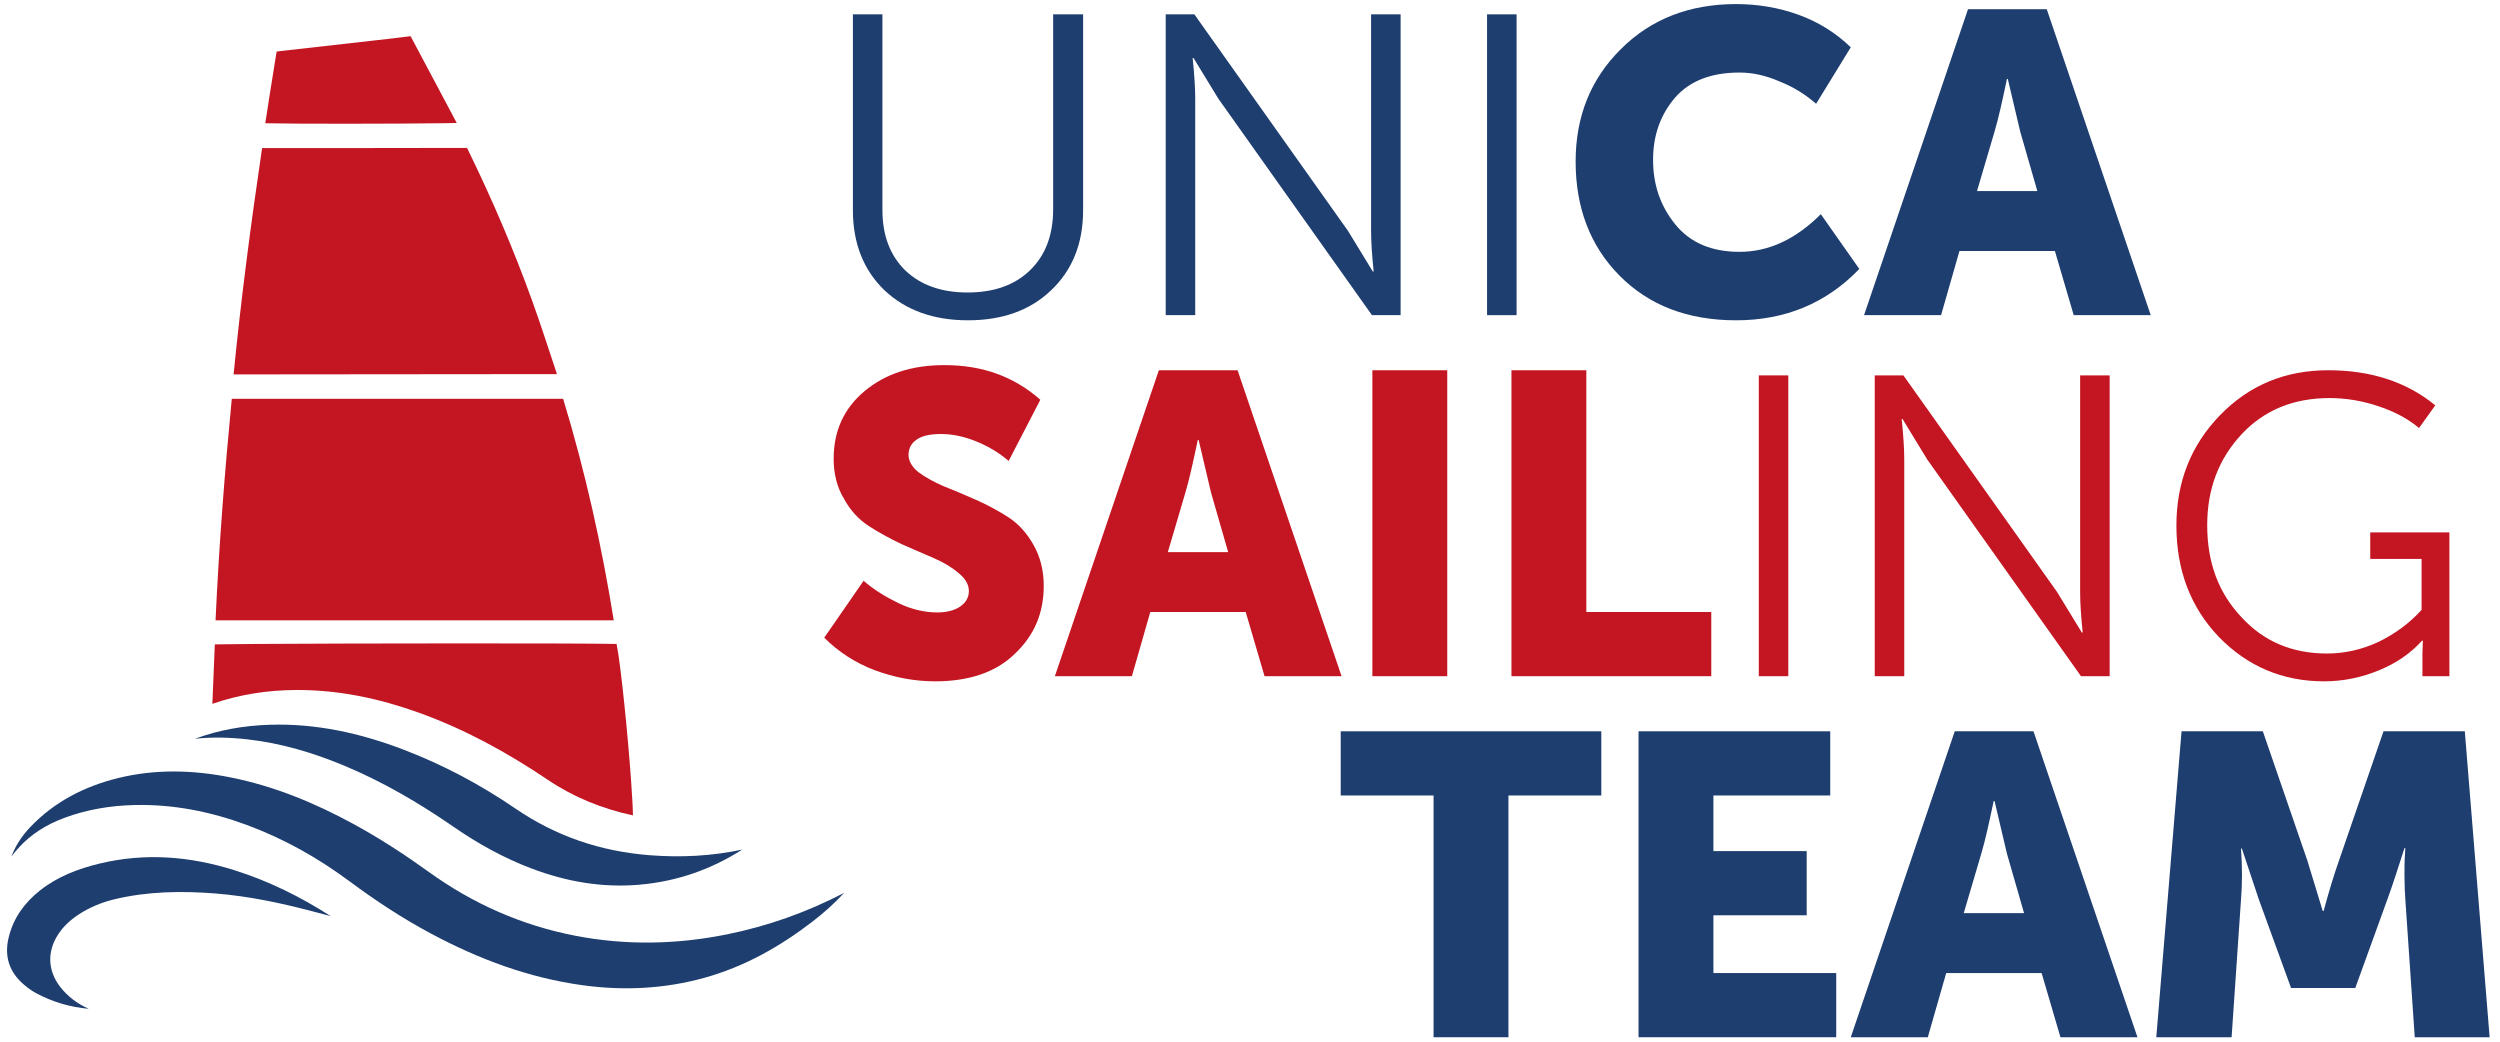 <?xml version="1.0" encoding="UTF-8" standalone="no"?><!DOCTYPE svg PUBLIC "-//W3C//DTD SVG 1.1//EN" "http://www.w3.org/Graphics/SVG/1.1/DTD/svg11.dtd"><svg width="100%" height="100%" viewBox="0 0 319 133" version="1.1" xmlns="http://www.w3.org/2000/svg" xmlns:xlink="http://www.w3.org/1999/xlink" xml:space="preserve" xmlns:serif="http://www.serif.com/" style="fill-rule:evenodd;clip-rule:evenodd;stroke-linejoin:round;stroke-miterlimit:2;"><g id="ShortCOLOR"><g><path d="M29.576,50.883l42.28,0c2.819,9.274 4.92,18.694 6.459,28.268c-0,0 -50.81,0 -50.81,0c0.434,-9.481 1.163,-18.873 2.071,-28.268Z" style="fill:#c41622;"/><path d="M29.805,47.775c0.953,-9.653 2.212,-19.253 3.639,-28.883c8.664,-0.002 17.327,0.005 25.99,-0.02c0.062,0 0.11,-0.024 0.141,0.007c0.054,0.053 0.086,0.129 0.127,0.214c3.087,6.32 5.855,12.767 8.23,19.365c1.108,3.072 2.101,6.183 3.135,9.278c-13.754,0.015 -27.508,0.029 -41.262,0.039Z" style="fill:#c41622;"/><path d="M1.451,109.309c0.526,-1.404 1.351,-2.665 2.432,-3.796c3.073,-3.212 6.875,-5.169 11.183,-6.23c4.77,-1.174 9.557,-1.041 14.344,-0.088c5.577,1.113 10.752,3.259 15.711,5.957c3.345,1.823 6.524,3.899 9.61,6.12c5.611,4.04 11.81,6.794 18.639,8.121c6.475,1.258 12.939,1.135 19.391,-0.167c5.263,-1.064 10.239,-2.849 14.953,-5.297c-1.23,1.332 -2.583,2.547 -4.036,3.662c-4.177,3.213 -8.707,5.771 -13.845,7.191c-5.077,1.4 -10.223,1.649 -15.43,0.943c-6.883,-0.935 -13.265,-3.319 -19.341,-6.563c-3.647,-1.944 -7.09,-4.204 -10.403,-6.663c-4.05,-3.008 -8.409,-5.476 -13.167,-7.233c-4.613,-1.703 -9.368,-2.657 -14.31,-2.544c-3.066,0.071 -6.063,0.563 -8.947,1.63c-2.319,0.858 -4.362,2.129 -5.999,3.983c-0.279,0.316 -0.542,0.641 -0.785,0.974Z" style="fill:#1e3e70;"/><path d="M94.716,108.405c-3.948,2.522 -8.314,4.068 -13.147,4.485c-4.748,0.411 -9.327,-0.395 -13.761,-2.075c-3.549,-1.346 -6.833,-3.171 -9.94,-5.317c-4.438,-3.067 -9.078,-5.782 -14.083,-7.856c-3.904,-1.617 -7.925,-2.81 -12.146,-3.293c-2.276,-0.261 -4.533,-0.319 -6.763,-0.083c3.049,-1.127 6.243,-1.684 9.542,-1.787c5.892,-0.187 11.515,1.062 16.978,3.14c5.122,1.945 9.92,4.509 14.418,7.583c5.154,3.522 10.845,5.433 17.063,5.922c4.001,0.314 7.95,0.111 11.839,-0.719Z" style="fill:#1e3e70;"/><path d="M42.189,116.895c-0.748,-0.198 -1.49,-0.394 -2.231,-0.589c-4.099,-1.081 -8.24,-1.964 -12.481,-2.299c-4.313,-0.338 -8.61,-0.275 -12.847,0.733c-1.669,0.399 -3.237,1.046 -4.666,1.997c-1.029,0.685 -1.92,1.511 -2.585,2.554c-1.377,2.158 -1.282,4.561 0.276,6.601c0.974,1.274 2.23,2.188 3.664,2.832c-2.342,-0.211 -4.599,-0.856 -6.75,-2.017c-0.521,-0.282 -1.009,-0.641 -1.464,-1.022c-1.934,-1.622 -2.591,-3.665 -1.993,-6.097c0.602,-2.462 2.017,-4.407 3.997,-5.973c2.243,-1.771 4.854,-2.765 7.615,-3.429c5.809,-1.397 11.531,-0.929 17.179,0.851c4.4,1.385 8.462,3.403 12.286,5.858Z" style="fill:#1e3e70;"/><path d="M33.85,15.727c0.18,-1.167 0.356,-2.315 0.536,-3.46c0.282,-1.794 0.565,-3.587 0.86,-5.38c0.017,-0.103 0.039,-0.217 0.058,-0.308c0.097,-0.015 0.223,-0.034 0.34,-0.047c4.072,-0.464 8.149,-0.92 12.22,-1.38c1.43,-0.164 2.861,-0.313 4.283,-0.507c0.095,-0.013 0.173,-0.047 0.234,-0.006c0.044,0.03 0.069,0.085 0.102,0.148c1.922,3.64 3.864,7.269 5.798,10.903c-0.444,0.012 -0.97,0.024 -1.521,0.031c-5.971,0.083 -19.257,0.099 -22.91,0.006Z" style="fill:#c41622;"/><path d="M27.097,89.809c0.098,-2.527 0.205,-5.056 0.313,-7.585c0.913,-0.02 2.592,-0.037 4.803,-0.053c12.509,-0.088 41.937,-0.109 46.463,-0.003c0.54,2.649 1.441,11.598 1.856,17.528c0.13,1.865 0.224,3.419 0.231,4.349c-3.907,-0.84 -7.547,-2.305 -10.863,-4.542c-5.172,-3.485 -10.615,-6.471 -16.521,-8.587c-5.028,-1.804 -10.195,-2.894 -15.569,-2.873c-3.67,0.015 -7.25,0.568 -10.713,1.766Z" style="fill:#c41622;"/></g><g transform="matrix(1.092,0,0,1.092,-920.302,-929.121)"><g transform="matrix(50,0,0,50,937.779,887.67)"><path d="M0.093,-0.245l0,-0.458l0.069,0l0,0.457c0,0.06 0.018,0.107 0.054,0.142c0.036,0.034 0.084,0.051 0.145,0.051c0.061,0 0.11,-0.017 0.146,-0.052c0.036,-0.035 0.054,-0.082 0.054,-0.143l0,-0.455l0.07,0l0,0.458c0,0.077 -0.025,0.14 -0.075,0.187c-0.049,0.047 -0.114,0.07 -0.194,0.07c-0.08,0 -0.145,-0.023 -0.195,-0.07c-0.049,-0.047 -0.074,-0.11 -0.074,-0.187Z" style="fill:#1e3e70;fill-rule:nonzero;"/></g><g transform="matrix(50,0,0,50,973.929,887.67)"><path d="M0.101,-0l0,-0.703l0.067,0l0.359,0.506l0.058,0.095l0.002,0c-0.004,-0.039 -0.006,-0.07 -0.006,-0.095l-0,-0.506l0.069,0l-0,0.703l-0.067,-0l-0.359,-0.506l-0.058,-0.095l-0.002,0c0.004,0.039 0.006,0.07 0.006,0.095l-0,0.506l-0.069,-0Z" style="fill:#1e3e70;fill-rule:nonzero;"/></g><g transform="matrix(50,0,0,50,1011.48,887.67)"><rect x="0.101" y="-0.703" width="0.069" height="0.703" style="fill:#1e3e70;fill-rule:nonzero;"/></g><g transform="matrix(50,0,0,50,1025.03,887.67)"><path d="M0.037,-0.359c0,-0.105 0.035,-0.193 0.106,-0.263c0.07,-0.07 0.16,-0.105 0.269,-0.105c0.05,0 0.099,0.008 0.146,0.025c0.047,0.017 0.088,0.043 0.122,0.076l-0.081,0.132c-0.024,-0.021 -0.052,-0.039 -0.085,-0.052c-0.032,-0.014 -0.063,-0.021 -0.094,-0.021c-0.067,0 -0.117,0.02 -0.151,0.059c-0.034,0.04 -0.051,0.088 -0.051,0.145c-0,0.058 0.017,0.108 0.052,0.151c0.035,0.043 0.085,0.064 0.15,0.064c0.068,0 0.131,-0.029 0.19,-0.088l0.09,0.128c-0.077,0.08 -0.173,0.12 -0.288,0.12c-0.113,-0 -0.204,-0.035 -0.273,-0.105c-0.068,-0.069 -0.102,-0.158 -0.102,-0.266Z" style="fill:#1e3e70;fill-rule:nonzero;"/></g><g transform="matrix(50,0,0,50,1060.73,887.67)"><path d="M-0.003,-0l0.243,-0.715l0.184,0l0.243,0.715l-0.18,-0l-0.044,-0.15l-0.223,0l-0.043,0.15l-0.18,-0Zm0.264,-0.29l0.141,0l-0.04,-0.139l-0.029,-0.123l-0.002,0c-0.011,0.052 -0.02,0.093 -0.029,0.123l-0.041,0.139Z" style="fill:#1e3e70;fill-rule:nonzero;"/></g><g transform="matrix(50,0,0,50,937.779,929.857)"><path d="M0.026,-0.09l0.092,-0.133c0.023,0.02 0.05,0.037 0.081,0.052c0.031,0.015 0.062,0.022 0.091,0.022c0.023,0 0.041,-0.005 0.054,-0.014c0.013,-0.009 0.02,-0.021 0.02,-0.036c0,-0.015 -0.008,-0.029 -0.024,-0.042c-0.015,-0.013 -0.035,-0.025 -0.058,-0.035c-0.023,-0.01 -0.049,-0.021 -0.076,-0.033c-0.027,-0.013 -0.053,-0.027 -0.076,-0.042c-0.023,-0.015 -0.043,-0.036 -0.058,-0.064c-0.016,-0.026 -0.024,-0.058 -0.024,-0.093c0,-0.065 0.024,-0.118 0.072,-0.158c0.049,-0.041 0.111,-0.061 0.187,-0.061c0.089,0 0.163,0.027 0.224,0.081l-0.074,0.143c-0.021,-0.018 -0.045,-0.033 -0.074,-0.045c-0.029,-0.012 -0.057,-0.018 -0.084,-0.018c-0.025,0 -0.044,0.004 -0.057,0.013c-0.013,0.009 -0.019,0.021 -0.019,0.036c0,0.014 0.008,0.028 0.023,0.04c0.016,0.012 0.036,0.023 0.059,0.033c0.023,0.009 0.049,0.02 0.076,0.032c0.027,0.012 0.053,0.026 0.076,0.041c0.023,0.015 0.043,0.037 0.058,0.064c0.016,0.028 0.024,0.06 0.024,0.096c0,0.063 -0.022,0.116 -0.068,0.159c-0.044,0.043 -0.107,0.064 -0.186,0.064c-0.048,0 -0.095,-0.009 -0.141,-0.026c-0.045,-0.017 -0.085,-0.043 -0.118,-0.076Z" style="fill:#c41622;fill-rule:nonzero;"/></g><g transform="matrix(50,0,0,50,966.179,929.857)"><path d="M-0.003,-0l0.243,-0.715l0.184,0l0.243,0.715l-0.18,-0l-0.044,-0.15l-0.223,0l-0.043,0.15l-0.18,-0Zm0.264,-0.29l0.141,0l-0.04,-0.139l-0.029,-0.123l-0.002,0c-0.011,0.052 -0.02,0.093 -0.029,0.123l-0.041,0.139Z" style="fill:#c41622;fill-rule:nonzero;"/></g><g transform="matrix(50,0,0,50,999.379,929.857)"><rect x="0.075" y="-0.715" width="0.175" height="0.715" style="fill:#c41622;fill-rule:nonzero;"/></g><g transform="matrix(50,0,0,50,1015.63,929.857)"><path d="M0.075,-0l0,-0.715l0.175,0l0,0.565l0.292,-0l0,0.15l-0.467,-0Z" style="fill:#c41622;fill-rule:nonzero;"/></g><g transform="matrix(50,0,0,50,1043.23,929.857)"><rect x="0.101" y="-0.703" width="0.069" height="0.703" style="fill:#c41622;fill-rule:nonzero;"/></g><g transform="matrix(50,0,0,50,1056.78,929.857)"><path d="M0.101,-0l0,-0.703l0.067,0l0.359,0.506l0.058,0.095l0.002,0c-0.004,-0.039 -0.006,-0.07 -0.006,-0.095l-0,-0.506l0.069,0l-0,0.703l-0.067,-0l-0.359,-0.506l-0.058,-0.095l-0.002,0c0.004,0.039 0.006,0.07 0.006,0.095l-0,0.506l-0.069,-0Z" style="fill:#c41622;fill-rule:nonzero;"/></g><g transform="matrix(50,0,0,50,1094.33,929.857)"><path d="M0.055,-0.352c0,-0.102 0.034,-0.188 0.102,-0.258c0.068,-0.07 0.152,-0.105 0.253,-0.105c0.099,0 0.183,0.027 0.25,0.082l-0.038,0.053c-0.025,-0.021 -0.056,-0.038 -0.095,-0.051c-0.039,-0.013 -0.077,-0.019 -0.114,-0.019c-0.084,0 -0.153,0.028 -0.206,0.085c-0.053,0.057 -0.08,0.127 -0.08,0.212c0,0.087 0.026,0.158 0.08,0.215c0.052,0.057 0.119,0.085 0.2,0.085c0.041,0 0.081,-0.009 0.12,-0.027c0.039,-0.019 0.073,-0.044 0.101,-0.075l0,-0.119l-0.12,0l0,-0.062l0.185,0l0,0.336l-0.063,0l-0,-0.053l0.001,-0.03l-0.002,0c-0.026,0.029 -0.059,0.052 -0.1,0.069c-0.041,0.017 -0.084,0.026 -0.129,0.026c-0.097,0 -0.179,-0.035 -0.246,-0.104c-0.066,-0.069 -0.099,-0.156 -0.099,-0.26Z" style="fill:#c41622;fill-rule:nonzero;"/></g><g transform="matrix(50,0,0,50,998.829,972.045)"><path d="M0.229,-0l0,-0.565l-0.217,0l-0,-0.15l0.609,0l0,0.15l-0.217,0l0,0.565l-0.175,-0Z" style="fill:#1e3e70;fill-rule:nonzero;"/></g><g transform="matrix(50,0,0,50,1030.48,972.045)"><path d="M0.075,-0l0,-0.715l0.448,0l0,0.15l-0.273,-0l0,0.13l0.218,-0l0,0.15l-0.218,-0l0,0.135l0.287,-0l0,0.15l-0.462,-0Z" style="fill:#1e3e70;fill-rule:nonzero;"/></g><g transform="matrix(50,0,0,50,1059.18,972.045)"><path d="M-0.003,-0l0.243,-0.715l0.184,0l0.243,0.715l-0.18,-0l-0.044,-0.15l-0.223,0l-0.043,0.15l-0.18,-0Zm0.264,-0.29l0.141,0l-0.04,-0.139l-0.029,-0.123l-0.002,0c-0.011,0.052 -0.02,0.093 -0.029,0.123l-0.041,0.139Z" style="fill:#1e3e70;fill-rule:nonzero;"/></g><g transform="matrix(50,0,0,50,1092.38,972.045)"><path d="M0.047,-0l0.059,-0.715l0.19,0l0.104,0.302l0.036,0.118l0.002,0c0.013,-0.048 0.025,-0.087 0.036,-0.118l0.104,-0.302l0.19,0l0.058,0.715l-0.175,-0l-0.022,-0.322c-0.001,-0.016 -0.002,-0.034 -0.002,-0.054c0,-0.02 0,-0.036 0.001,-0.048l0.001,-0.018l-0.002,0c-0.016,0.05 -0.029,0.09 -0.04,0.12l-0.075,0.207l-0.15,-0l-0.075,-0.206l-0.04,-0.12l-0.002,-0c0.003,0.043 0.003,0.083 0,0.119l-0.022,0.322l-0.176,-0Z" style="fill:#1e3e70;fill-rule:nonzero;"/></g></g></g></svg>